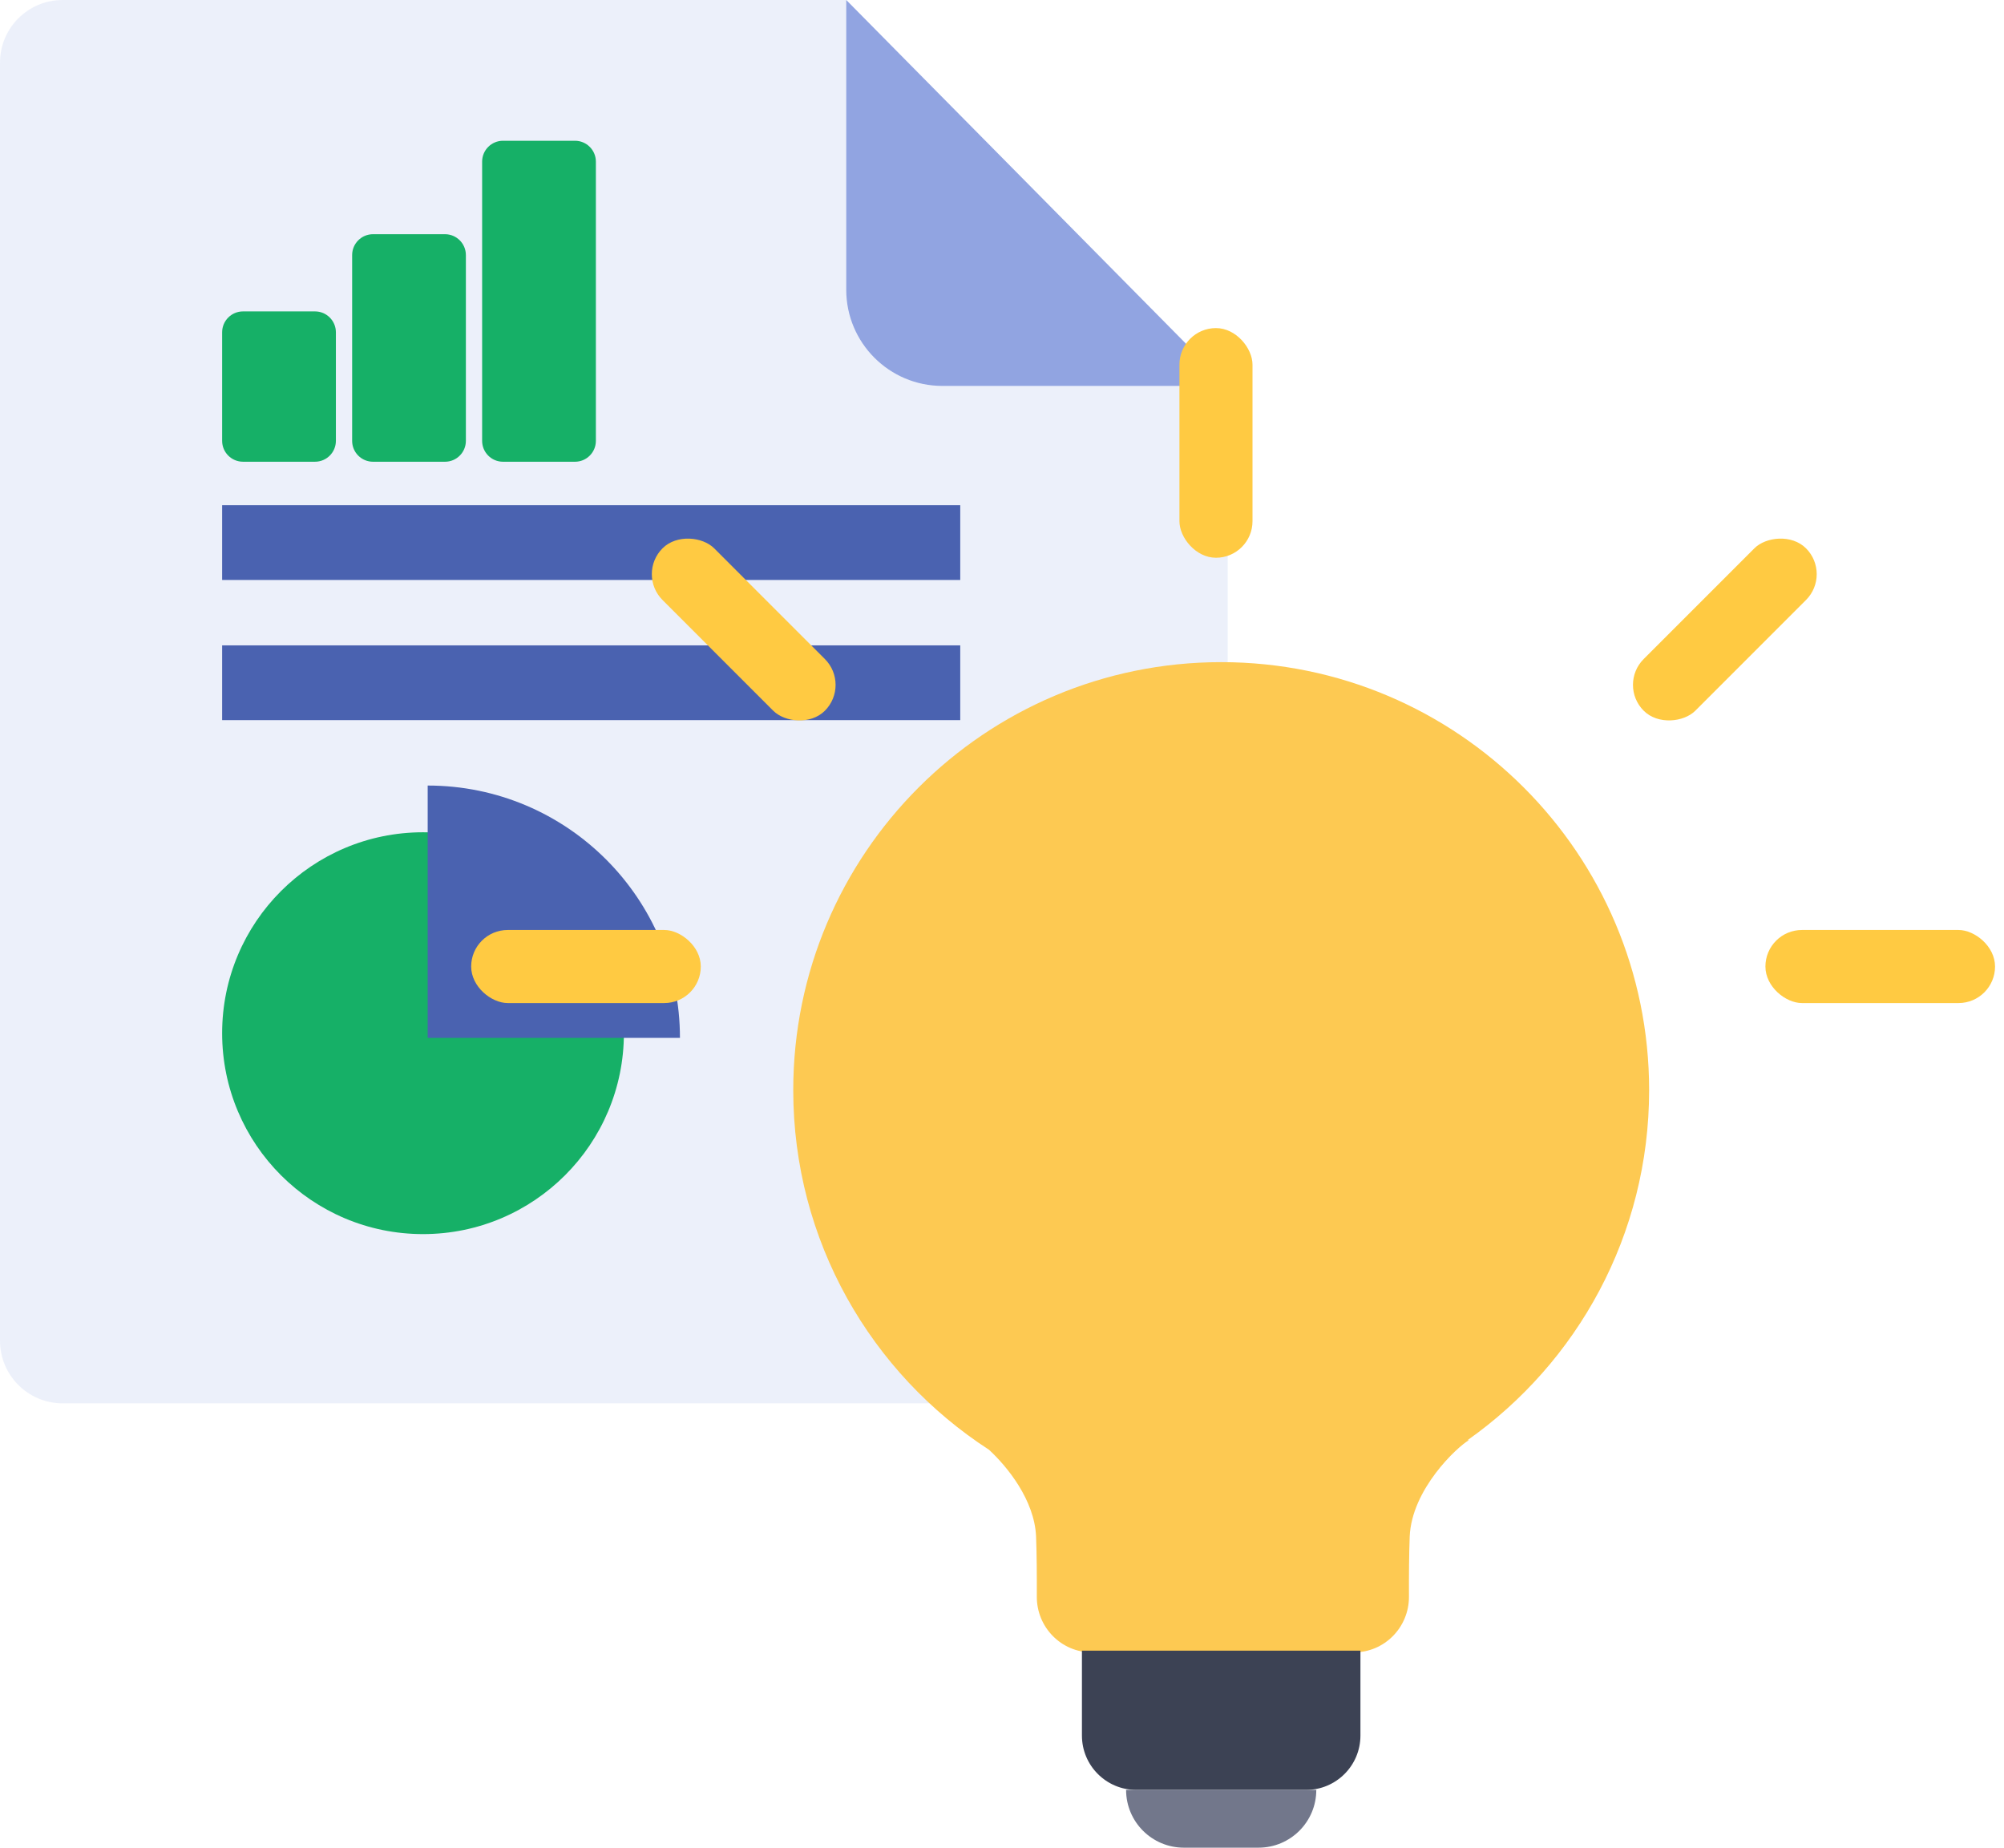 <svg width="192" height="177" viewBox="0 0 192 177" fill="none" xmlns="http://www.w3.org/2000/svg">
<path opacity="0.5" d="M6 134.428H111.625C114.939 134.428 117.625 131.742 117.625 128.428V37.388L81.077 0H6C2.686 0 0 2.686 0 6V128.428C0 131.742 2.686 134.428 6 134.428Z" fill="#DAE3F7"/>
<path d="M90.291 36.968H117.625L81.077 -2.67029e-05V27.753C81.077 32.842 85.203 36.968 90.291 36.968Z" fill="#91A4E1"/>
<path fill-rule="evenodd" clip-rule="evenodd" d="M48.192 13.484C47.087 13.484 46.192 14.379 46.192 15.484V42.231C46.192 43.335 47.087 44.231 48.192 44.231H55.09C56.194 44.231 57.09 43.335 57.09 42.231V15.484C57.09 14.379 56.194 13.484 55.09 13.484H48.192ZM33.738 24.435C33.738 23.331 34.633 22.435 35.738 22.435H42.635C43.74 22.435 44.635 23.331 44.635 24.435V42.231C44.635 43.335 43.74 44.231 42.635 44.231H35.738C34.633 44.231 33.738 43.335 33.738 42.231V24.435ZM21.283 31.83C21.283 30.726 22.179 29.83 23.283 29.83H30.181C31.285 29.83 32.181 30.726 32.181 31.83V42.23C32.181 43.335 31.285 44.23 30.181 44.23H23.283C22.179 44.23 21.283 43.335 21.283 42.23V31.83Z" fill="#16B067"/>
<rect x="21.283" y="48.395" width="70.717" height="7.161" fill="#4A62B0"/>
<rect x="21.283" y="61.822" width="70.717" height="7.161" fill="#4A62B0"/>
<circle cx="40.529" cy="98.971" r="19.246" fill="#16B067"/>
<path d="M65.145 99.419C65.145 86.07 54.324 75.249 40.976 75.249V99.419H65.145Z" fill="#4A62B0"/>
<path fill-rule="evenodd" clip-rule="evenodd" d="M140.592 137.965C151.121 130.544 158 118.29 158 104.428C158 81.785 139.644 63.428 117 63.428C94.356 63.428 76 81.785 76 104.428C76 118.871 83.467 131.569 94.751 138.873C96.472 140.455 99.13 143.69 99.266 147.218C99.329 148.852 99.344 150.955 99.336 152.951C99.325 155.875 101.674 158.282 104.598 158.282H116.675H117.651H129.728C132.652 158.282 135.001 155.875 134.99 152.951C134.982 150.955 134.997 148.852 135.06 147.218C135.235 142.663 139.615 138.595 140.754 137.944L140.592 137.965Z" fill="#FDC952"/>
<path d="M103.658 158.119H130.341V166.254C130.341 169.129 128.01 171.46 125.135 171.46H108.865C105.989 171.46 103.658 169.129 103.658 166.254V158.119Z" fill="#3C4254"/>
<path d="M107.889 171.46H126.112C126.112 174.516 123.635 176.992 120.58 176.992H113.421C110.366 176.992 107.889 174.516 107.889 171.46Z" fill="#72778B"/>
<rect x="113" y="31.428" width="7" height="22" rx="3.5" fill="#FFCA42"/>
<rect x="61" y="55" width="7" height="22" rx="3.5" transform="rotate(-45 61 55)" fill="#FFCA42"/>
<rect width="7" height="22" rx="3.5" transform="matrix(-0.707 -0.707 -0.707 0.707 175.506 55)" fill="#FFCA42"/>
<rect width="7" height="22" rx="3.5" transform="matrix(0 -1 -1 0 67.142 96.085)" fill="#FFCA42"/>
<rect width="7" height="22" rx="3.5" transform="matrix(0 -1 -1 0 191.142 96.085)" fill="#FFCA42"/>
</svg>
